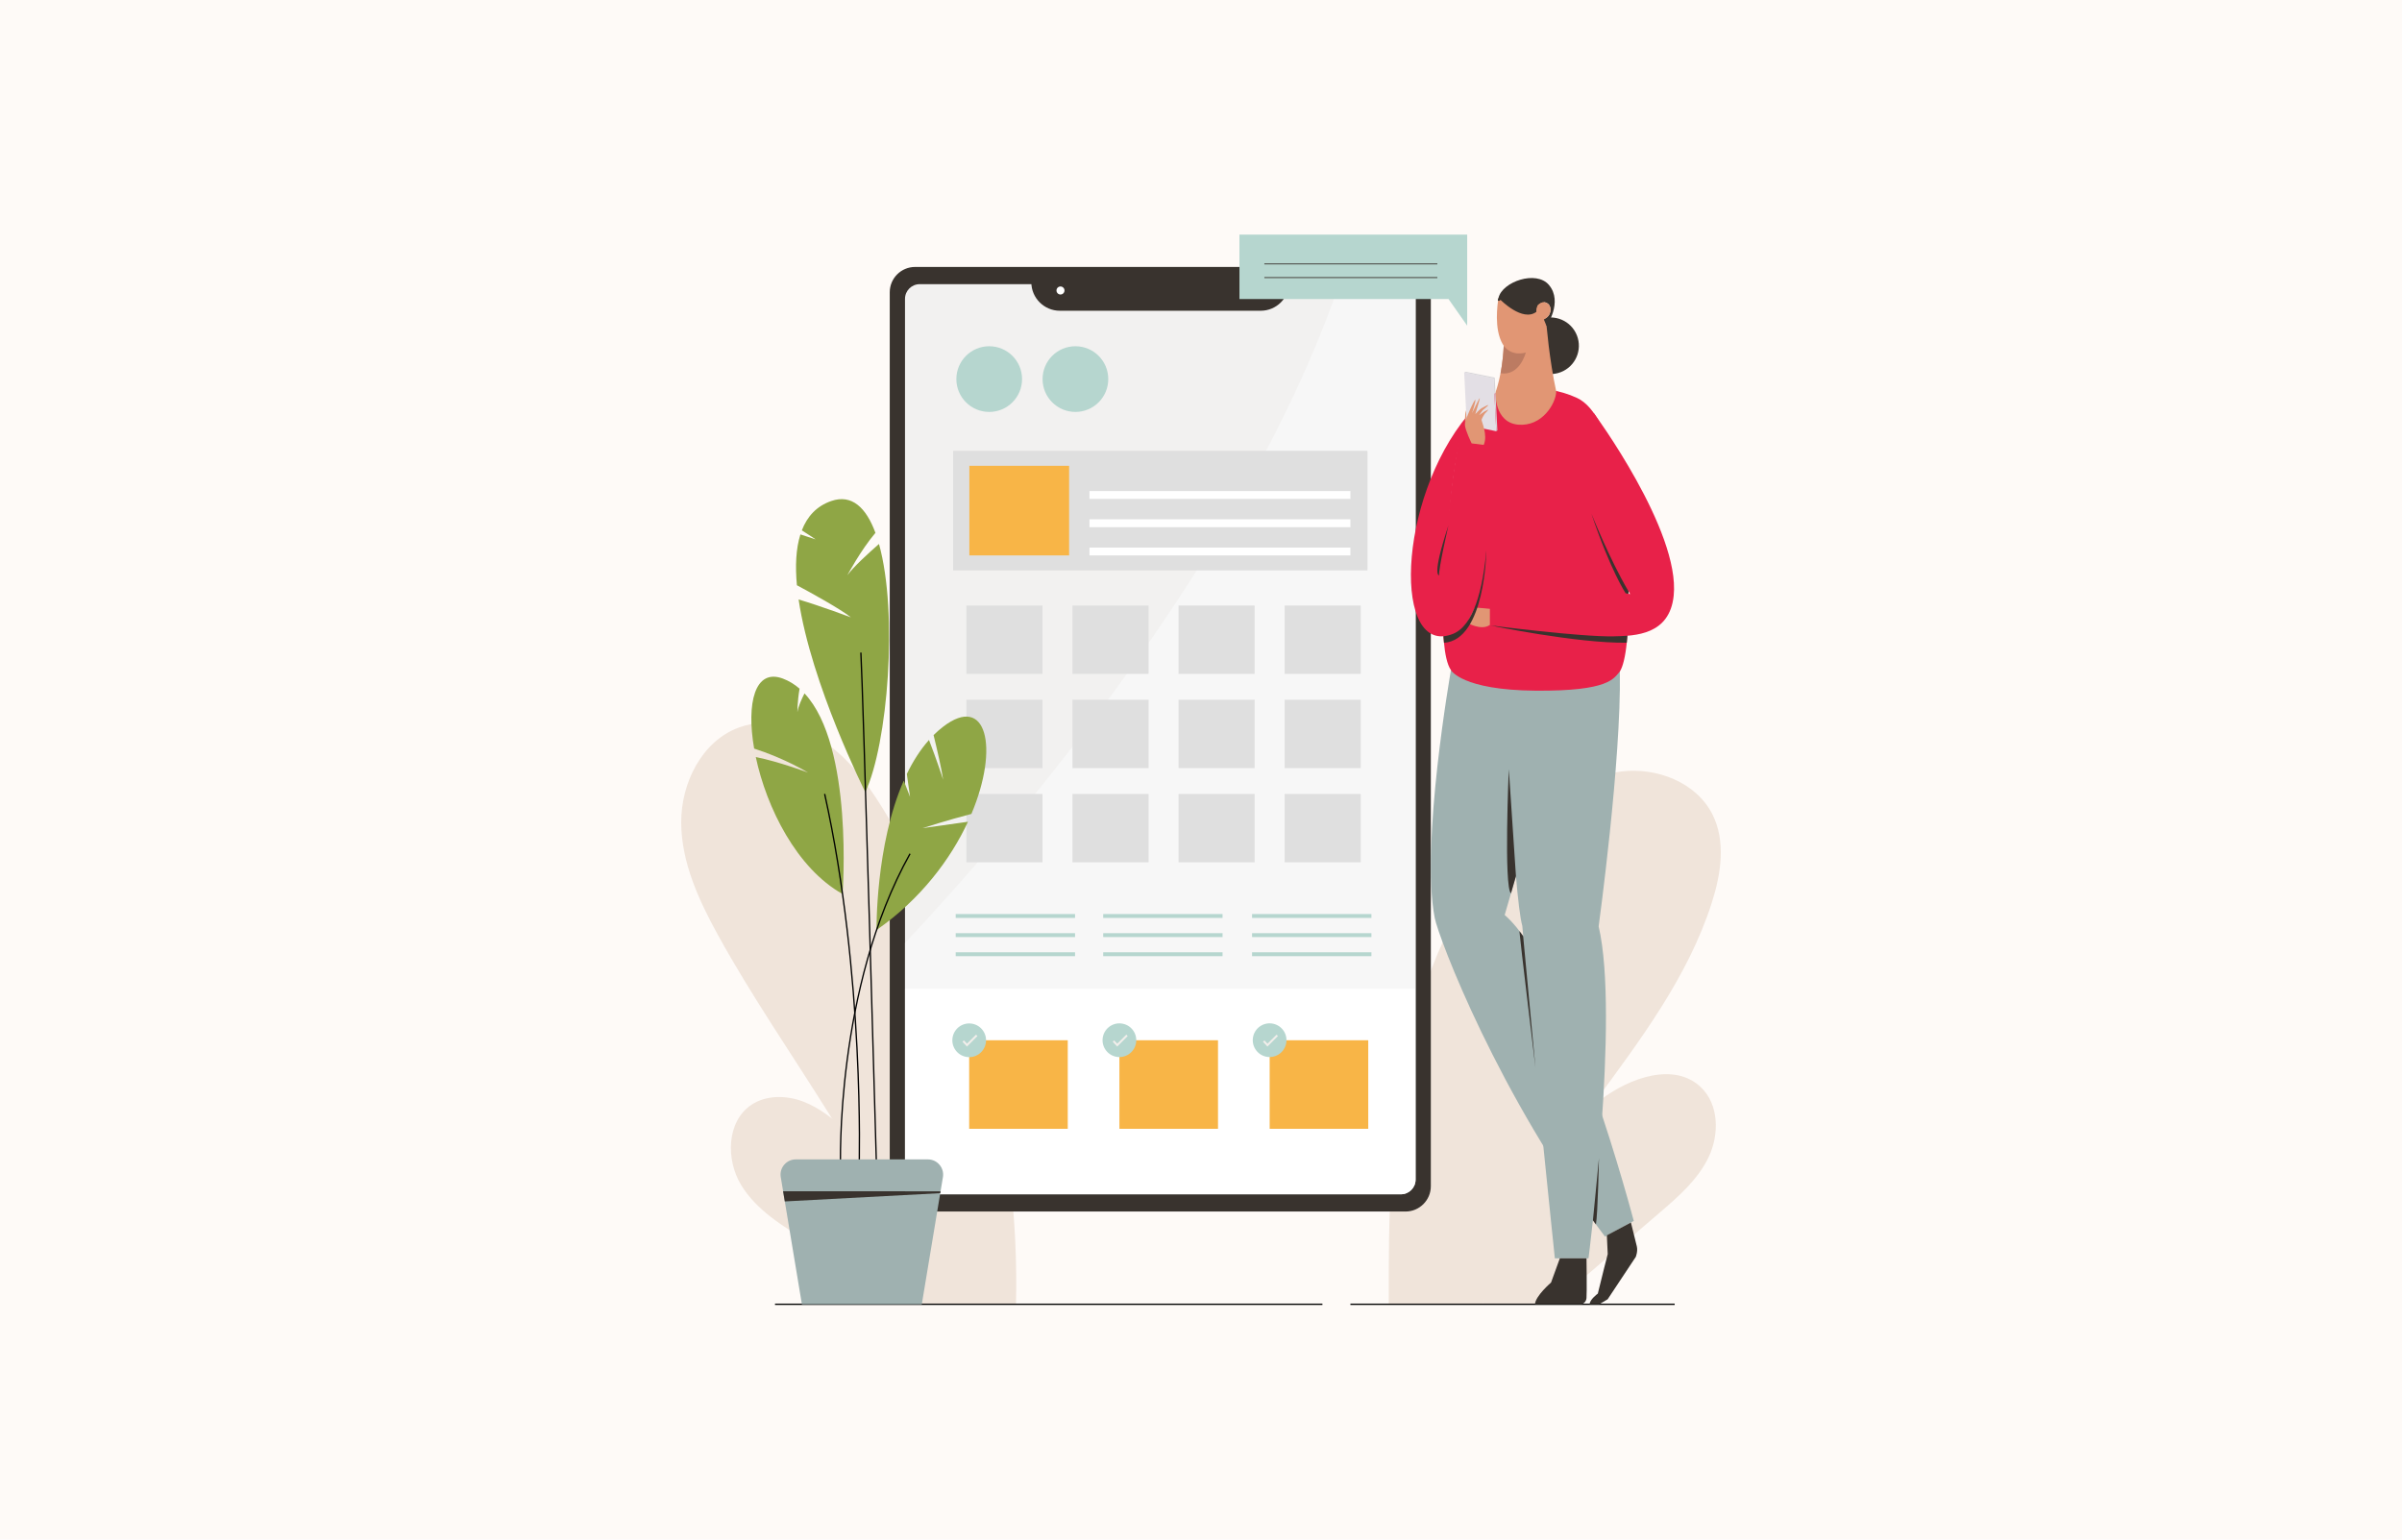 <?xml version="1.0" encoding="UTF-8"?><svg xmlns="http://www.w3.org/2000/svg" viewBox="0 0 1170 750"><defs><style>.cls-1{fill:#f7f7f7;}.cls-2{fill:#f8b547;}.cls-3{fill:#f2f1f0;}.cls-4{fill:#f2eeeb;}.cls-5{fill:#f0e4da;}.cls-6{fill:#e3dfe5;}.cls-7{fill:#fff;}.cls-8{fill:#fefaf7;}.cls-9{fill:#e82149;}.cls-10{fill:#9fb1b0;}.cls-11{fill:#8fa645;}.cls-12{fill:#b6d6cf;}.cls-13{fill:#bc7b62;}.cls-14{fill:#d6d4d8;}.cls-15{fill:#e19674;}.cls-16{fill:#dfdfdf;}.cls-17{fill:#39332e;}</style></defs><g id="BACKGROUND"><rect class="cls-8" width="1170" height="750"/></g><g id="OBJECT"><path class="cls-5" d="m676.45,635.37c-.13-42.08.43-84.53,9.54-125.62,9.11-41.08,27.45-81.16,58.23-109.86,12.74-11.88,28.13-21.91,45.42-24.06,17.29-2.15,36.54,5.25,44.43,20.79,6.71,13.21,4.22,29.18-.31,43.28-23.03,71.73-92.21,122.35-111.41,195.2"/><path class="cls-5" d="m722.35,635.1c5.23-38.72,26.2-75.84,57.37-99.4,14.23-10.76,35.75-18.38,48.71-6.12,8.86,8.38,9.1,22.98,3.88,34.01s-14.75,19.31-24.01,27.25c-17.29,14.84-34.61,29.69-51.9,44.53"/><path class="cls-5" d="m494.89,635.37c1.95-82.41-19.91-166.05-62.08-236.88-7.89-13.26-16.74-26.39-29.16-35.55-12.41-9.17-29.1-13.83-43.61-8.58-18.18,6.57-28.36,27.15-28.23,46.48.13,19.33,8.53,37.6,17.84,54.54,32.78,59.66,79.72,114.85,99.46,180"/><path class="cls-5" d="m456.58,635.37c3.44-33.03-18.99-61.69-43.64-83.95-6.52-5.88-13.42-11.62-21.62-14.76-8.19-3.14-17.98-3.32-25.29,1.53-12.06,8.01-12.56,26.58-5.09,38.98,7.47,12.4,20.48,20.19,32.78,27.83,12.3,7.64,25.29,17.23,31.39,30.37"/><circle class="cls-17" cx="755.27" cy="168.45" r="13.79" transform="translate(5.98 361.75) rotate(-27.04)"/><rect class="cls-17" x="433.39" y="130.04" width="263.56" height="460.15" rx="12.35" ry="12.35"/><path class="cls-3" d="m447.98,138.43h234.38c3.95,0,7.16,3.21,7.16,7.16v429.04c0,3.95-3.21,7.16-7.16,7.16h-234.38c-3.95,0-7.16-3.21-7.16-7.16V145.59c0-3.95,3.21-7.16,7.16-7.16Z"/><path class="cls-1" d="m682.36,138.43h-30.03c-46.08,133.25-156.96,262.84-211.5,320.92v22.24h248.7V145.59c0-3.96-3.21-7.16-7.16-7.16Z"/><path class="cls-17" d="m502.91,136.47h124.52c.3,0,.55.25.55.55v.46c0,7.67-6.23,13.9-13.9,13.9h-97.83c-7.67,0-13.9-6.23-13.9-13.9v-.46c0-.3.25-.55.55-.55Z"/><rect class="cls-16" x="464.25" y="219.61" width="201.84" height="58.26"/><path class="cls-7" d="m689.52,574.63v-93.04h-248.7v93.04c0,3.96,3.21,7.16,7.16,7.16h234.38c3.96,0,7.16-3.21,7.16-7.16Z"/><rect class="cls-2" x="472.16" y="226.92" width="48.6" height="43.65"/><rect class="cls-16" x="470.72" y="294.99" width="37.07" height="33.3"/><rect class="cls-16" x="522.39" y="294.99" width="37.07" height="33.3"/><rect class="cls-16" x="574.06" y="294.99" width="37.07" height="33.3"/><rect class="cls-16" x="625.73" y="294.99" width="37.07" height="33.3"/><rect class="cls-16" x="470.72" y="340.88" width="37.07" height="33.3"/><rect class="cls-16" x="522.39" y="340.88" width="37.07" height="33.3"/><rect class="cls-16" x="574.06" y="340.88" width="37.07" height="33.3"/><rect class="cls-16" x="625.73" y="340.88" width="37.07" height="33.3"/><rect class="cls-16" x="470.72" y="386.77" width="37.07" height="33.3"/><rect class="cls-16" x="522.39" y="386.77" width="37.07" height="33.3"/><rect class="cls-16" x="574.06" y="386.77" width="37.07" height="33.3"/><rect class="cls-16" x="625.73" y="386.77" width="37.07" height="33.3"/><rect class="cls-7" x="530.67" y="266.74" width="127.11" height="3.83"/><rect class="cls-7" x="530.67" y="252.98" width="127.11" height="3.83"/><rect class="cls-7" x="530.67" y="239.21" width="127.11" height="3.83"/><circle class="cls-12" cx="481.84" cy="184.67" r="16"/><circle class="cls-12" cx="523.83" cy="184.67" r="16"/><rect class="cls-12" x="465.51" y="445.27" width="58.14" height="1.9"/><rect class="cls-12" x="465.51" y="454.59" width="58.14" height="1.9"/><rect class="cls-12" x="465.51" y="463.9" width="58.14" height="1.9"/><rect class="cls-12" x="537.36" y="445.27" width="58.14" height="1.9"/><rect class="cls-12" x="537.36" y="454.59" width="58.14" height="1.9"/><rect class="cls-12" x="537.36" y="463.9" width="58.14" height="1.9"/><rect class="cls-12" x="609.87" y="445.27" width="58.14" height="1.9"/><rect class="cls-12" x="609.87" y="454.59" width="58.14" height="1.9"/><rect class="cls-12" x="609.87" y="463.9" width="58.14" height="1.9"/><rect class="cls-2" x="472.08" y="506.75" width="48.02" height="43.14"/><circle class="cls-12" cx="472.08" cy="506.75" r="8.21" transform="translate(-103.75 891.56) rotate(-80.78)"/><polygon class="cls-4" points="471 509.83 468.81 507.48 469.52 506.82 471.02 508.43 475.43 504.03 476.11 504.71 471 509.83"/><rect class="cls-2" x="545.26" y="506.75" width="48.02" height="43.14"/><circle class="cls-12" cx="545.26" cy="506.75" r="8.21" transform="translate(-63.71 934.83) rotate(-78.01)"/><polygon class="cls-4" points="544.18 509.83 542 507.48 542.7 506.82 544.21 508.43 548.61 504.03 549.3 504.71 544.18 509.83"/><rect class="cls-2" x="618.45" y="506.75" width="48.02" height="43.14"/><circle class="cls-12" cx="618.45" cy="506.75" r="8.21" transform="translate(-16.84 992.23) rotate(-76.72)"/><polygon class="cls-4" points="617.36 509.83 615.18 507.48 615.89 506.82 617.39 508.43 621.8 504.03 622.48 504.71 617.36 509.83"/><path class="cls-7" d="m518.51,141.51c0,1.08-.87,1.95-1.95,1.95s-1.95-.87-1.95-1.95.87-1.95,1.95-1.95,1.95.87,1.95,1.95Z"/><path class="cls-10" d="m706.75,326.45s-14.99,84.88-7.89,120.77c1.88,9.51,30.95,86.62,82.94,155.19l13.99-7.64s-32.03-122.41-62.87-149.04l31.7-109.28-57.88-10.02Z"/><rect x="657.78" y="635.05" width="157.95" height=".64"/><path class="cls-10" d="m789.02,327.11c.77,43.38-10.33,124.17-10.33,124.17,10.28,43.7-4.94,161.7-4.94,161.7h-16.39s-12.1-115.45-15.85-161.94c-4.29-14.79-8.76-120.73-8.76-120.73l56.27-3.21Z"/><path class="cls-17" d="m759.79,612.99l-4.29,11.81s-7.59,6.48-7.83,10.57h22.64s2.22-.52,2.46-2.98c.24-2.46.01-19.4.01-19.4h-13Z"/><path class="cls-9" d="m793.1,279.93c-.71-27.41-6.29-77.4-24.98-86.1-17.19-8-35.95-3.53-35.95-3.53,0,0-13.16,2.54-18.73,14.79-5.49,12.08-10.83,69.68-10.78,88.64.03,11.76.28,27.3,4.1,32.72,0,0,5.17,9.73,41.25,10.01,36.08.28,37.99-6.03,41.02-9.35,2.89-4.7,4.83-18.2,4.08-47.18Z"/><path class="cls-15" d="m754.36,168.44l-1.04-9.64h0s-1.74-16.03-1.74-16.03l-2.98.32s0,0,0,0l-18.68,2.03s-2.15,11.28.62,19.36c.49,1.44,1.11,2.77,1.91,3.92l.02.21c-.6,13.64-4.06,22.59-4.06,22.59,0,0-.61,14.59,11.04,15.67,11.65,1.07,18.43-10.28,18.58-16.18-1.7-7.78-2.9-16.07-3.67-22.25Z"/><path class="cls-9" d="m776.39,201.31s42.16,57.23,38.85,88.91c-2,19.12-18.7,19.52-29.05,19.78-16.04.39-60.47-5.35-60.47-5.35v-8.52s55.02-10.1,68.33-6.71c0,0-16.85-27.89-20.61-45.43-3.76-17.54,2.95-42.68,2.95-42.68Z"/><path class="cls-17" d="m738.41,426.84l-3.48-52.17s-2.51,57.29,1.05,60.55l2.43-8.38Z"/><path class="cls-17" d="m786.2,309.99c-16.04.39-60.47-5.35-60.47-5.35,0,0,42.33,8.79,66.65,8.46l.31-3.41h0c-2.29.19-4.5.24-6.48.29Z"/><path class="cls-17" d="m775.12,250.12s8.89,22.29,18.13,37.96v1.16s-1.39-.22-1.39-.22c0,0-7.21-10.64-16.74-38.9Z"/><path class="cls-9" d="m723.84,216.87l-8.15-1.02c-16.68,58.09-11.19,58.25-11.19,58.25,2.47-57.93,10.66-72.15,10.66-72.15-35.17,42.25-36.47,118.42-7.49,106.86,23.59-9.4,16.17-91.94,16.17-91.94Z"/><path class="cls-17" d="m705.53,255.97s-4.96,21.46-4.53,24.26c0,0-3.84.92,4.53-24.26Z"/><path class="cls-17" d="m794.42,595.53l-11.73,6.27.42,9.14s-3.15,12.12-4.82,19.22c0,0-3.99,2.92-3.99,5.21h4.67l4.11-2.44,13.7-20.65s1.1-2.75.5-5.14c-.6-2.4-2.87-11.61-2.87-11.61Z"/><path class="cls-17" d="m741.92,456.03s5.53,59.32,6,64.15c0,0-7.71-63.87-7.84-66.64,0,0,.95,1.3,1.83,2.49Z"/><path class="cls-17" d="m775.9,594.47s2.56-25.76,2.94-30.28c0,0-.55,27.22-1.47,32.29l-1.47-2.01Z"/><path class="cls-17" d="m754.52,138.86c-6.2-7.42-22.81-1.61-24.61,6.26,0,0-.56,1.07-.22,1.37,0,0,.68.32,1.2-.43,0,0,10.69,10.91,17.44,5.87.03-.94.21-1.99.65-3.1,0,0,2.47-2.99,5.12-.76,1.84,1.54,1.72,5.77-2.12,7.5l1.32,3.23s8.12-11.68,1.21-19.94Z"/><path class="cls-15" d="m748.99,148.83s2.47-2.99,5.12-.76c2.2,1.83,1.62,7.53-4.78,8.2,0,0-2.01-3.28-.34-7.43"/><polygon class="cls-6" points="728.81 210.07 714.45 207.11 713.2 181.4 727.55 184.36 728.81 210.07"/><polygon class="cls-14" points="713.2 181.4 714.02 181.11 728.07 183.95 729.36 209.66 728.81 210.07 727.55 184.36 713.2 181.4"/><path class="cls-15" d="m716.82,215.98s-3.17-6.53-3.28-8.97c-.11-2.44,4.75-12.69,5.09-12.26.34.42-1.58,6.52-1.58,6.52,0,0,3.38-7.22,3.72-7.33.34-.11-2.17,7.81-2.17,7.81,0,0,2.32-2.54,3.06-2.88.74-.34,2.77-1.61,3.19-1.52.42.08-2.54,2.37-2.54,2.37l-1.86,2.54,2.37-1.65s1.69-.97,2.07-1.05c.38-.08-1.7,2-1.7,2,0,0-1.43,2.26-1.53,2.93-.1.68,3.19,7.51,1.04,12.24l-5.88-.74Z"/><path class="cls-15" d="m713.65,206.47s-.31-4.32.44-6.61l.21,4.41-.66,2.21Z"/><path class="cls-15" d="m725.72,296.59s-5.19-.52-7.28-.64l-3.78,7.43s6.9,4.06,11.06,1.03v-7.82Z"/><path class="cls-17" d="m707.67,308.81c-1.61.64-3.11,1-4.53,1.12l-.04.09.26,3.1c20.18-1.28,20.64-45.02,20.64-45.02h0c-1.71,18.86-6.11,36.64-16.32,40.71Z"/><polygon class="cls-12" points="603.73 114.3 603.73 145.68 705.57 145.68 714.66 158.64 714.66 145.68 714.66 114.3 603.73 114.3"/><rect class="cls-17" x="615.86" y="128.36" width="84.26" height=".42"/><rect class="cls-17" x="615.86" y="135.01" width="84.26" height=".42"/><rect x="377.5" y="635.05" width="266.64" height=".64"/><path class="cls-11" d="m391.86,337.78c-1.39,2.78-3.15,6.63-3.4,8.92-.13,1.17-.06-5.24,1.01-11.22-2.43-2.1-5.11-3.77-8.1-4.9-13.67-5.16-17.89,11.89-14.03,34.08,5.75,1.88,16.02,5.67,26.28,11.7,0,0-14.18-5.32-25.48-7.58,5.25,24.69,19.92,54.21,42.27,66.73,0,0,5.52-72.14-18.54-97.73Z"/><path class="cls-11" d="m412.75,280.22s6.43-12.09,13.67-20.65c-4.5-12.24-11.47-18.97-21.5-15.51-7.17,2.47-11.73,7.52-14.35,14.3,3.39,2.11,6.71,4.4,6.71,4.4l-7.4-2.42c-2.2,6.94-2.57,15.46-1.71,24.76,7.04,3.77,20.94,11.41,26.3,15.64,0,0-14.14-5.33-25.47-8.71,6.14,41.47,32.5,93.84,32.5,93.84,10.92-23.4,16.09-87.05,6.65-120.88-5.08,4.44-12.44,11.15-15.4,15.24Z"/><path class="cls-11" d="m449.4,403.42s12.43-4.01,23.77-6.92c13.71-32.48,7.33-58.67-13.77-42.49-1.64,1.25-3.19,2.63-4.66,4.09,1.73,7.07,3.8,16,4.66,21.7,0,0-3.28-10.07-6.9-19.33-4.27,4.8-7.83,10.45-10.79,16.57l1.57,11.14-3.07-7.9c-13.86,31.48-13.25,72.76-13.25,72.76,21.58-15.05,36.13-34.63,44.53-52.73-7.59,1.09-17.12,2.45-22.08,3.11Z"/><path d="m418.8,568.74l-.64-.02c.03-.93,2.75-93.67-16.79-181.88l.63-.14c19.56,88.3,16.84,181.11,16.81,182.04Z"/><path d="m409.11,568.74c-.03-.87-2.71-87.48,33.88-153l.56.31c-36.5,65.36-33.83,151.8-33.8,152.66l-.64.02Z"/><path d="m426.62,568.74c-.07-2.34-6.6-233.83-7.61-250.82l.64-.04c1.01,17,7.55,248.5,7.61,250.84l-.64.02Z"/><path class="cls-10" d="m451.96,564.79h-64.33c-4.47,0-7.93,3.92-7.37,8.35l10.34,62.23h58.4l10.34-62.23c.55-4.43-2.91-8.35-7.37-8.35Z"/><polygon class="cls-17" points="381.44 580.32 458.14 580.34 457.98 581.25 382.27 585.27 381.44 580.32"/><path class="cls-13" d="m732.47,168.45s3.38,5.31,10.74,3.27c0,0-2.88,11.6-12.31,10.11,0,0,1.09-4.83,1.57-13.38Z"/></g></svg>